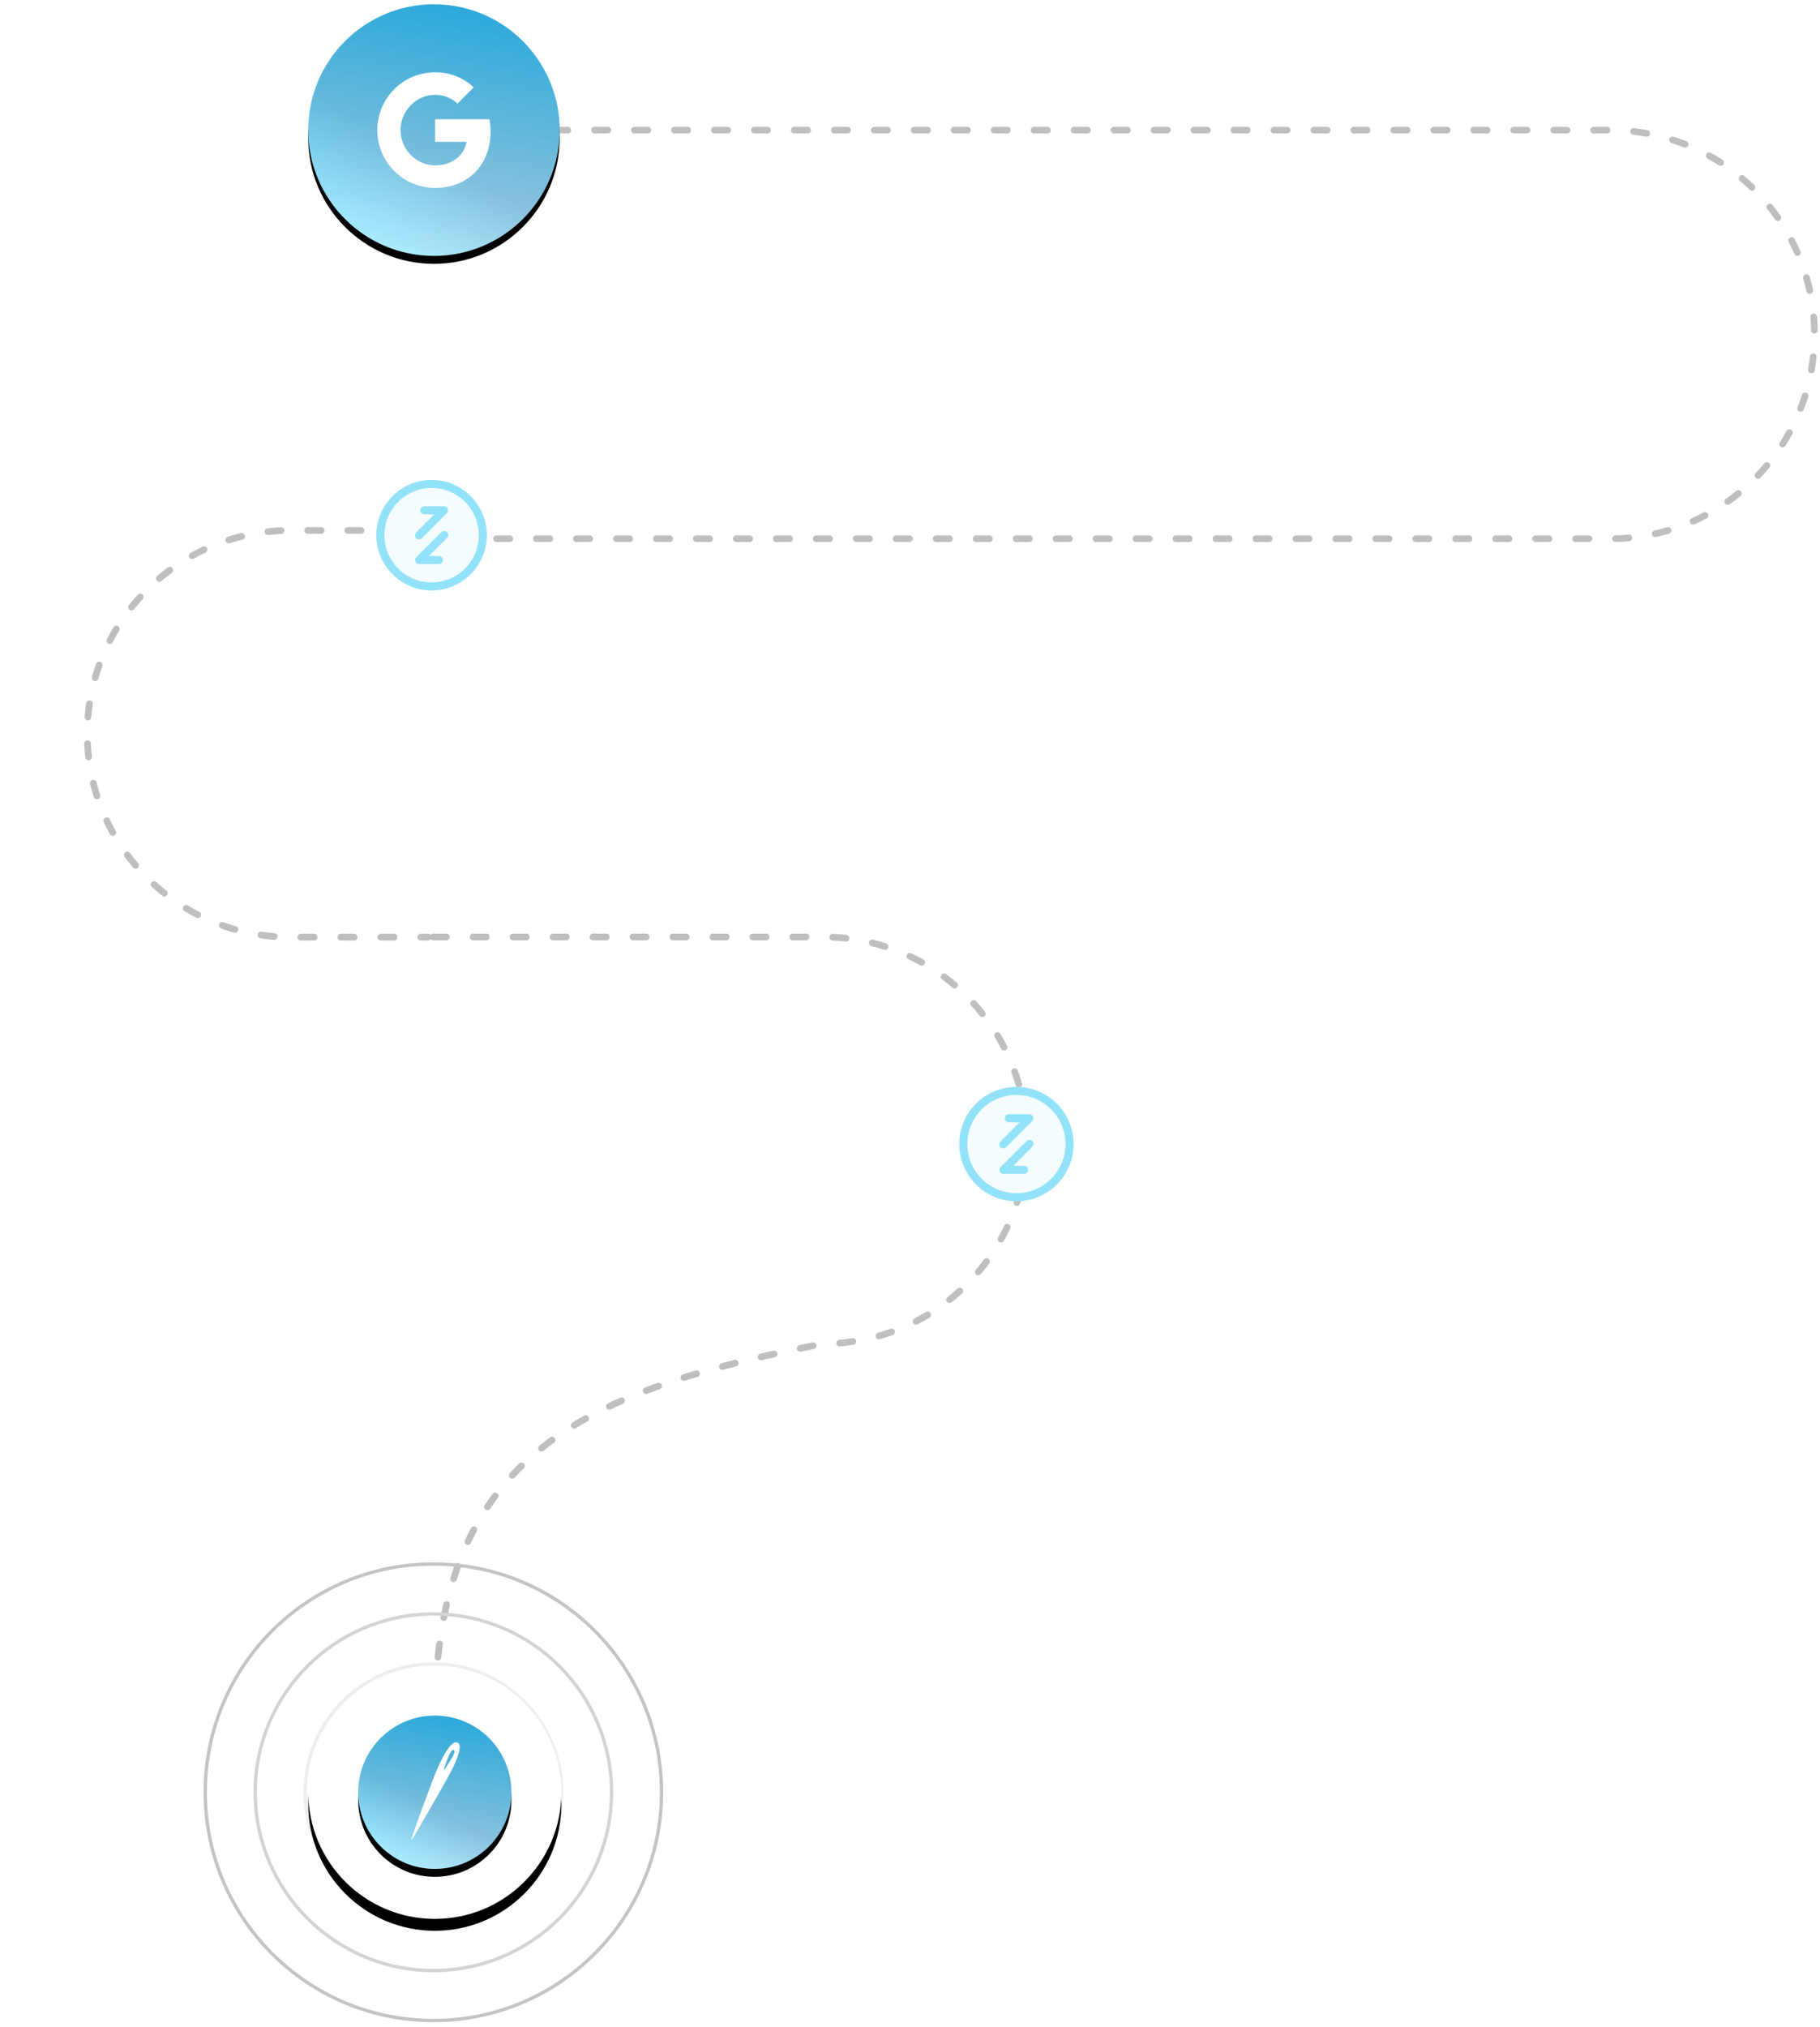 <svg xmlns="http://www.w3.org/2000/svg" xmlns:xlink="http://www.w3.org/1999/xlink" width="459" height="511" viewBox="0 0 459 511">
    <defs>
        <path id="b" d="M89.88 57.96c0 17.629-14.291 31.92-31.92 31.92S26.04 75.589 26.04 57.96s14.291-31.92 31.92-31.92 31.92 14.291 31.92 31.92z"/>
        <filter id="a" width="142.3%" height="142.3%" x="-21.1%" y="-16.4%" filterUnits="objectBoundingBox">
            <feOffset dy="3" in="SourceAlpha" result="shadowOffsetOuter1"/>
            <feGaussianBlur in="shadowOffsetOuter1" result="shadowBlurOuter1" stdDeviation="4"/>
            <feColorMatrix in="shadowBlurOuter1" values="0 0 0 0 0.847 0 0 0 0 0.847 0 0 0 0 0.847 0 0 0 0.455 0"/>
        </filter>
        <linearGradient id="e" x1="51.589%" x2="33.967%" y1="-7.29%" y2="96.386%">
            <stop offset="0%" stop-color="#25C5F5"/>
            <stop offset="100%" stop-color="#C8F0FC"/>
        </linearGradient>
        <linearGradient id="f" x1="41.877%" x2="24.307%" y1="56.752%" y2="90.103%">
            <stop offset="0%" stop-color="#1F2C6A"/>
            <stop offset="100%" stop-color="#35CEFC"/>
        </linearGradient>
        <path id="d" d="M77.28 57.96c0 10.67-8.65 19.32-19.32 19.32s-19.32-8.65-19.32-19.32 8.65-19.32 19.32-19.32 19.32 8.65 19.32 19.32"/>
        <filter id="c" width="268.2%" height="268.2%" x="-84.1%" y="-78.9%" filterUnits="objectBoundingBox">
            <feOffset dy="2" in="SourceAlpha" result="shadowOffsetOuter1"/>
            <feGaussianBlur in="shadowOffsetOuter1" result="shadowBlurOuter1" stdDeviation="10.5"/>
            <feColorMatrix in="shadowBlurOuter1" values="0 0 0 0 0.824 0 0 0 0 0.95 0 0 0 0 1 0 0 0 1 0"/>
        </filter>
        <path id="h" d="M63.547 31.99c0 17.513-14.197 31.71-31.71 31.71S.127 49.503.127 31.99 14.324.28 31.837.28s31.71 14.197 31.71 31.71z"/>
        <filter id="g" width="202.5%" height="202.5%" x="-51.2%" y="-48.1%" filterUnits="objectBoundingBox">
            <feOffset dy="2" in="SourceAlpha" result="shadowOffsetOuter1"/>
            <feGaussianBlur in="shadowOffsetOuter1" result="shadowBlurOuter1" stdDeviation="10.5"/>
            <feColorMatrix in="shadowBlurOuter1" values="0 0 0 0 0.824 0 0 0 0 0.95 0 0 0 0 1 0 0 0 1 0"/>
        </filter>
    </defs>
    <g fill="none" fill-rule="evenodd">
        <path stroke="#000" stroke-dasharray="3.36,6.72" stroke-linecap="round" stroke-linejoin="round" stroke-width="1.68" d="M109.6 32.808h296.5c28.443 0 51.5 23.058 51.5 51.5 0 28.443-23.057 51.5-51.5 51.5H109.6" opacity=".25"/>
        <path stroke="#000" stroke-dasharray="3.36,6.72" stroke-linecap="round" stroke-linejoin="round" stroke-width="1.68" d="M111.22 133.707H73.28c-28.31 0-51.263 22.952-51.263 51.263.001 28.312 22.953 51.263 51.264 51.263h34.683M109.22 236.187h98.419c28.31 0 51.263 22.952 51.263 51.263-.001 28.312-22.952 51.263-51.263 51.263-58.33 11.488-97.826 26.94-97.913 93.673" opacity=".25"/>
        <g stroke="#92E2FA" stroke-width="2.033" transform="translate(95.928 121.991)">
            <circle cx="12.919" cy="12.919" r="12.919" fill="#F4FCFE" fill-rule="nonzero"/>
            <path stroke-linecap="round" stroke-linejoin="round" d="M9.73 12.98l6.32-6.331h-4.969M16.11 12.86l-6.321 6.33h4.969"/>
        </g>
        <g stroke="#92E2FA" stroke-width="2.033" transform="translate(242.94 274.998)">
            <circle cx="13.398" cy="13.398" r="13.398" fill="#F4FCFE" fill-rule="nonzero"/>
            <path stroke-linecap="round" stroke-linejoin="round" d="M10.09 13.46l6.554-6.565h-5.153M16.706 13.336l-6.554 6.565h5.153"/>
        </g>
        <path stroke="#C4C4C7" stroke-width=".84" d="M166.837 451.787c0 31.779-25.762 57.54-57.54 57.54s-57.54-25.761-57.54-57.54c0-31.78 25.762-57.54 57.54-57.54s57.54 25.76 57.54 57.54z"/>
        <path stroke="#D4D4D6" stroke-width=".84" d="M154.237 451.787c0 24.82-20.12 44.94-44.94 44.94-24.82 0-44.94-20.12-44.94-44.94 0-24.82 20.12-44.94 44.94-44.94 24.82 0 44.94 20.12 44.94 44.94z"/>
        <path stroke="#D4D4D7" stroke-width=".84" d="M141.637 451.787c0 17.86-14.48 32.34-32.34 32.34-17.861 0-32.34-14.48-32.34-32.34 0-17.861 14.479-32.34 32.34-32.34 17.86 0 32.34 14.479 32.34 32.34z" opacity=".4"/>
        <path fill="#F6F6F6" d="M141.58 452.207c0 17.397-14.103 31.5-31.5 31.5s-31.5-14.103-31.5-31.5 14.103-31.5 31.5-31.5 31.5 14.103 31.5 31.5"/>
        <g transform="translate(51.7 393.827)">
            <use fill="#000" filter="url(#a)" xlink:href="#b"/>
            <use fill="#FFF" xlink:href="#b"/>
        </g>
        <g transform="translate(51.7 393.827)">
            <use fill="#000" filter="url(#c)" xlink:href="#d"/>
            <use fill="url(#e)" xlink:href="#d"/>
            <use fill="url(#f)" fill-opacity=".2" xlink:href="#d"/>
        </g>
        <path fill="#FFF" d="M115.377 439.253c-2.278-.949-5.885 8.543-5.885 8.543s-6.075 15.946-5.695 15.946c.19.19 8.543-14.617 8.543-14.617s5.315-8.922 3.037-9.872m-1.52 3.987c-.378.76-1.897 3.038-1.897 3.038-.19 0 .76-2.658 1.139-3.418.19-.57.758-1.898 1.329-1.708.57 0-.19 1.708-.57 2.088"/>
        <g>
            <g transform="translate(77.6 .808)">
                <use fill="#000" filter="url(#g)" xlink:href="#h"/>
                <use fill="url(#e)" xlink:href="#h"/>
                <use fill="url(#f)" fill-opacity=".2" xlink:href="#h"/>
            </g>
            <path fill="#FFF" d="M104.965 19.025c-3.552 1.216-6.578 3.873-8.254 7.23a14.522 14.522 0 0 0-1.267 3.664 14.588 14.588 0 0 0 1.264 9.422 14.69 14.69 0 0 0 3.96 4.867 14.483 14.483 0 0 0 5.294 2.669c2.428.651 5.012.637 7.456.08 2.208-.508 4.298-1.563 5.965-3.103 1.764-1.62 3.022-3.756 3.688-6.05.726-2.503.826-5.174.37-7.736-4.57-.002-9.142-.001-13.712 0 0 1.895-.003 3.792 0 5.687 2.648-.001 5.295-.001 7.942 0a6.843 6.843 0 0 1-2.918 4.5 8.348 8.348 0 0 1-3.208 1.268c-1.147.196-2.333.22-3.478-.011a8.565 8.565 0 0 1-3.244-1.401 9.052 9.052 0 0 1-3.34-4.475 8.826 8.826 0 0 1 .003-5.674 9.038 9.038 0 0 1 2.115-3.436 8.672 8.672 0 0 1 4.352-2.417 8.627 8.627 0 0 1 4.278.174c1.174.357 2.256 1 3.143 1.846.895-.891 1.786-1.787 2.68-2.68.47-.48.963-.94 1.417-1.433-1.359-1.256-2.95-2.267-4.69-2.905-3.132-1.153-6.663-1.177-9.816-.086"/>
        </g>
    </g>
</svg>
